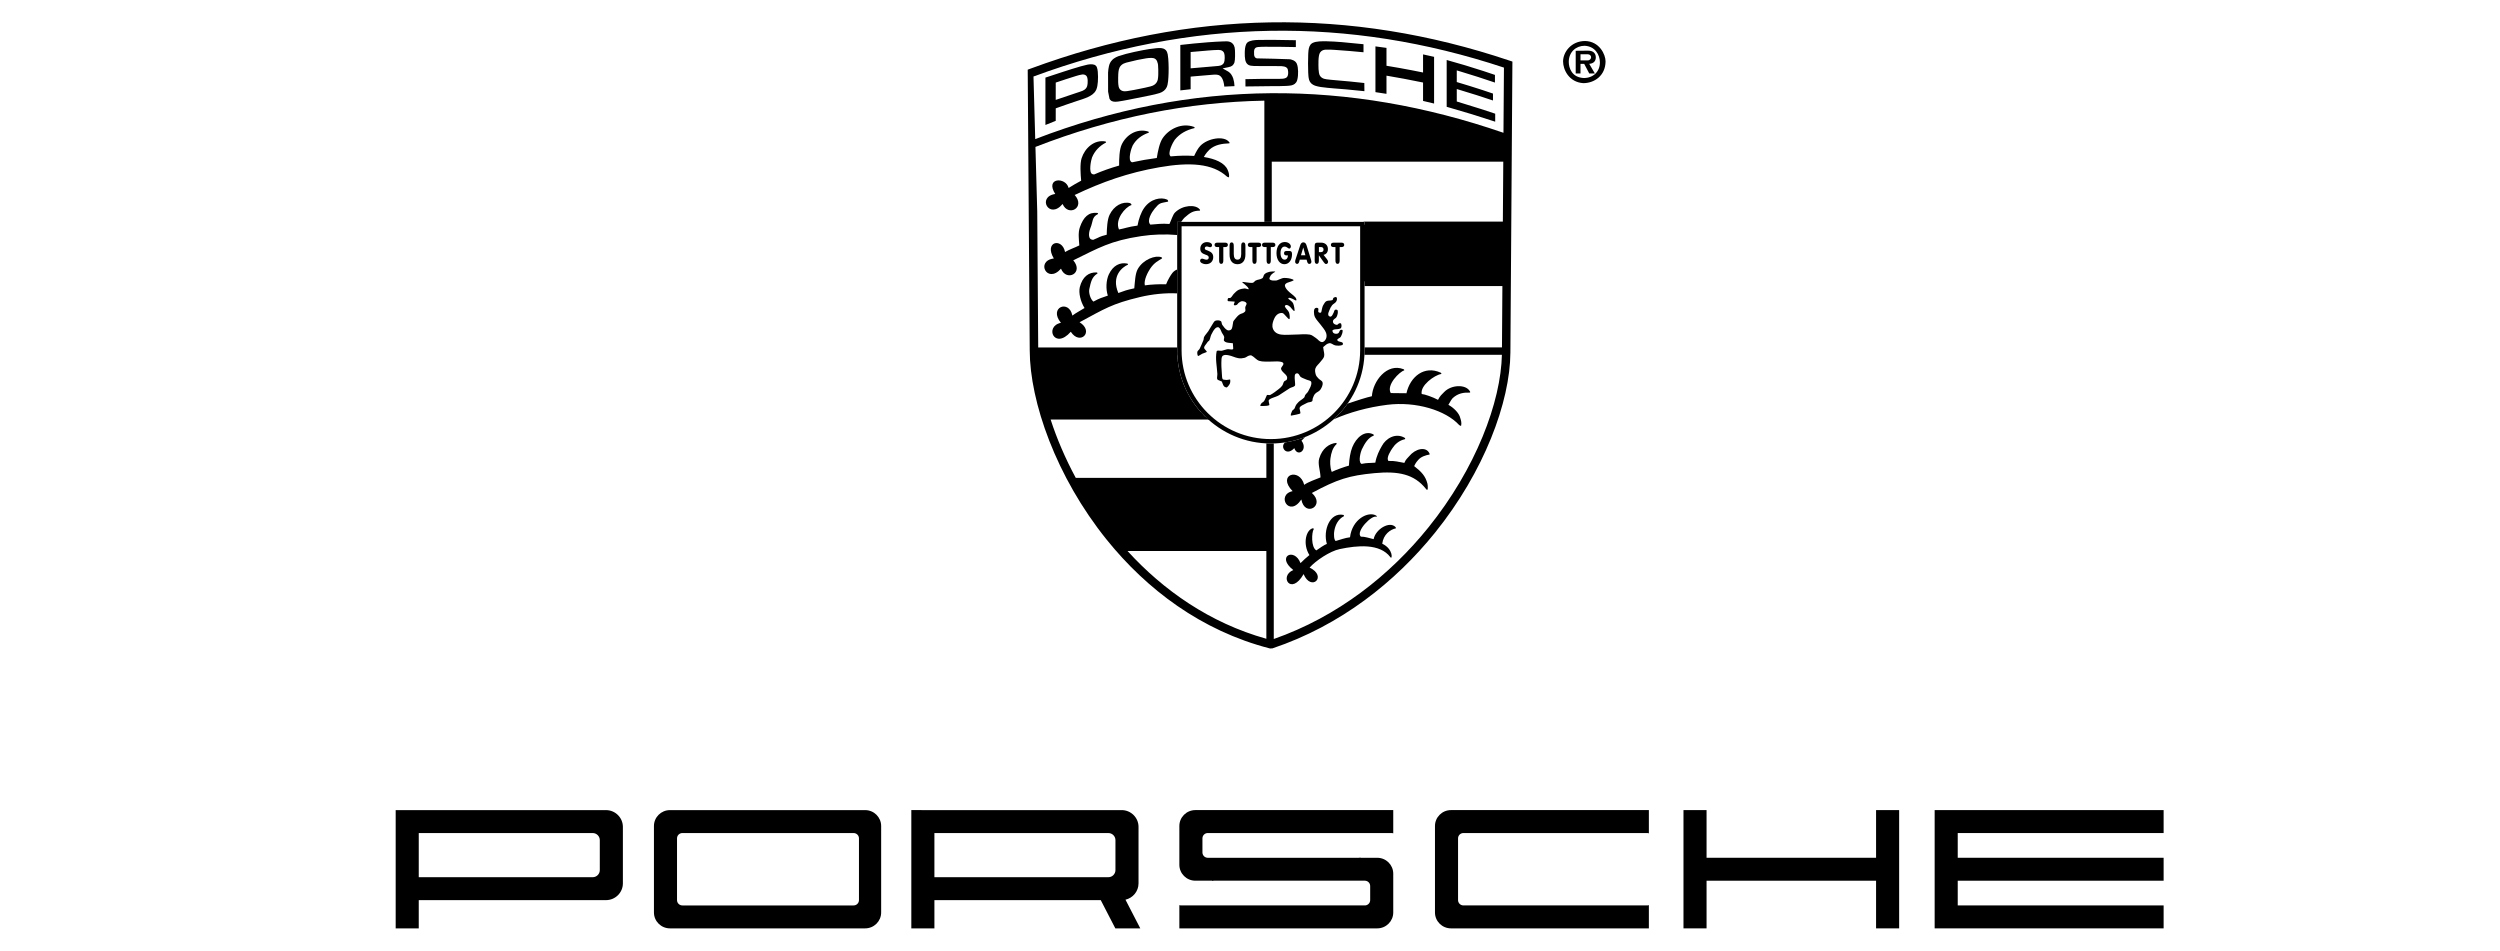 <?xml version="1.0" encoding="utf-8"?>
<!-- Generator: Adobe Illustrator 16.0.4, SVG Export Plug-In . SVG Version: 6.00 Build 0)  -->
<!DOCTYPE svg PUBLIC "-//W3C//DTD SVG 1.1//EN" "http://www.w3.org/Graphics/SVG/1.1/DTD/svg11.dtd">
<svg version="1.1" id="Ebene_1" xmlns="http://www.w3.org/2000/svg" xmlns:xlink="http://www.w3.org/1999/xlink" x="0px" y="0px"
	 width="1170px" height="445px" viewBox="0 0 1170 445" enable-background="new 0 0 1170 445" xml:space="preserve">
<g>
	<path d="M610.376,226.916c1.696-1.326,5.47-2.586,7.622-3.486c-0.06-3.214-1.38-6.222-0.603-8.867
		c1.439-4.807,4.681-6.922,7.902-7.288c0.204,0.073,0.382,0.461,0.187,0.582c-1.804,1.692-2.477,4.056-2.849,6.723
		c-0.146,1.036-0.285,4.09,0.635,6.276c1.893-0.953,6.468-2.55,8.024-2.944c0.161-3.192,0.663-6.324,1.583-8.621
		c1.813-4.51,5.797-8.056,9.819-6.02c0.218,0.112,0.378,0.534,0.162,0.608c-2.505,0.917-4.115,3.535-5.544,6.488
		c-0.421,0.87-1.834,5.686-0.206,6.678c0.028,0.021,0.056,0.04,0.085,0.058c2.88-0.582,3.361-0.326,6.463-0.582
		c0.537-3.143,1.867-5.755,3.08-7.843c1.841-3.502,6.451-6.289,10.665-3.778c0.229,0.139,0.362,0.583,0.107,0.639
		c-2.88,0.63-4.756,2.521-5.831,4.179c-0.54,0.798-3.171,4.548-1.844,6.02c0.146-0.004,0.31-0.01,0.454-0.017
		c2.48-0.072,4.262,0.419,6.949,0.91c0.772-1.855,1.463-2.125,2.262-3.125c2.854-3.507,7.821-4.748,9.455-1.395
		c0.161,0.187,0.205,0.646-0.017,0.631c-1.511,0.229-3.983,0.985-5.229,2.538c-0.322,0.331-1.123,1.204-1.874,2.856
		c3.362,2.597,5.322,4.661,6.216,8.237c0.159,0.647,0.525,4.183-0.743,2.376c-5.485-6.876-12.865-8.37-24.03-7.326
		c-11.9,1.127-17.365,2.85-29.322,9.281c6.595,5.9-3.317,11.668-4.926,3.039c-5.797,8.789-11.918-2.279-4.073-3.889
		C597.383,222.136,608.221,218.573,610.376,226.916L610.376,226.916z"/>
	<path d="M630.681,188.879c4.28-1.434,8.969-2.927,11.36-3.446c0.447-7.018,7.014-15.684,14.809-12.653
		c0.284,0.108,0.496,0.533,0.212,0.608c-1.996,0.558-8.371,6.704-6.191,10.571c1.599,0.084,5.972,0.006,7.347,0.079
		c1.729-7.739,8.357-13.134,16.029-9.629c0.294,0.137,0.474,0.583,0.154,0.638c-3.014,0.507-9.826,5.317-9.049,9.351
		c1.409,0.091,5.171,1.413,7.643,2.729c0.893-1.858,1.89-2.625,2.844-3.625c3.338-3.51,10.139-3.753,12.057-0.399
		c0.185,0.185,0.237,0.646-0.017,0.638c-2.941-0.105-5.519,0.314-7.955,2.525c-0.373,0.336-1.212,1.543-2.08,3.195
		c2.377,1.276,5.065,3.834,5.583,6.249c0.384,1.185,0.639,2.203,0.396,3.431c-0.072,0.323-0.719,0.008-0.937-0.226
		c-6.289-6.875-20.182-11.151-33.652-9.469c-9.002,1.128-17.761,3.551-25.106,6.811
		C626.573,194.054,628.781,191.578,630.681,188.879L630.681,188.879z M610.837,204.518c-0.616,0.561-1.205,1.135-1.744,1.718
		c3.243,4.354-1.853,7.941-3.356,3.492c-3.814,4.104-6.827-0.666-4.33-2.663C604.679,206.562,607.837,205.697,610.837,204.518
		L610.837,204.518z"/>
	<path d="M608.639,263.538c0.896-0.983,3.067-2.893,4.166-3.766c-3.353-5.348-1.478-12.095,1.759-12.572
		c0.166,0.073,0.35,0.441,0.215,0.565c-0.877,1.271-1.334,8.263,1.261,9.826c1.295-0.922,3.825-2.667,4.933-3.043
		c-1.895-6.383,1.443-14.951,7.778-13.563c0.168,0.094,0.346,0.51,0.201,0.592c-5.244,2.655-5.257,10.657-3.865,11.61
		c2.08-0.565,4.439-1.494,6.719-1.743c1.005-8.499,8.532-12.341,12.273-10.149c0.188,0.121,0.342,0.557,0.16,0.603
		c-2.1-1.24-9.951,6.869-7.374,9.253c1.841-0.074,3.927,0.703,5.996,1.179c0.888-4.69,7.504-8.641,10.253-5.648
		c0.152,0.179,0.241,0.614,0.08,0.605c-2.514,0.502-5.794,2.844-6.303,7.178c5.3,2.483,4.729,7.67,3.838,6.333
		c-4.961-6.639-15.623-5.534-23.698-3.838c-4.705,0.985-11.336,5.498-14.141,8.678c8.516,4.045,0.761,11.485-2.81,3.039
		c-5.896,10.369-11.652,0.938-4.811-1.903C597.05,260.393,605.784,256.056,608.639,263.538L608.639,263.538z"/>
	<path d="M523.083,255.668c-8.395-9.74-15.46-20.217-21.182-30.768h92.015v30.769L523.083,255.668L523.083,255.668z"/>
	<polygon points="638.175,105.162 705.743,105.162 705.743,131.672 638.175,131.672 	"/>
	<polygon points="705.743,64.939 685.762,57.837 662.435,53.104 636.264,47.424 611.999,45.533 593.439,45.533 593.439,73.454 
		705.662,73.454 	"/>
	<path d="M497.579,33.587c2.713-0.875,5.431-1.747,8.179-2.529c1.012-0.285,2.036-0.557,3.069-0.777
		c1.088-0.215,2.25-0.328,3.321,0.025l0.367,0.175c0.369,0.244,0.589,0.491,0.778,0.888c0.278,0.691,0.387,1.414,0.467,2.154
		c0.15,1.597,0.153,3.21,0.033,4.812c-0.11,1.264-0.26,2.555-0.777,3.727c-0.241,0.48-0.517,0.883-0.864,1.293
		c-0.277,0.299-0.563,0.562-0.88,0.821c-0.656,0.495-1.347,0.877-2.092,1.224c-1.77,0.811-3.627,1.37-5.472,1.964
		c-3.229,1.056-6.426,2.203-9.624,3.335l-0.008,5.858c-1.604,0.638-3.208,1.287-4.819,1.934V36.319
		C492.03,35.398,494.802,34.484,497.579,33.587L497.579,33.587z M494.079,46.755c3.217-1.1,6.433-2.209,9.668-3.261
		c0.986-0.322,1.985-0.624,2.944-1.021l0.746-0.418l0.331-0.248l0.298-0.278l0.26-0.311l0.221-0.339l0.261-0.608
		c0.094-0.384,0.158-0.748,0.193-1.141c0.067-0.963,0.084-1.94-0.177-2.875l-0.221-0.504l-0.241-0.311l-0.318-0.26l-0.364-0.178
		l-0.376-0.107l-0.381-0.043l-0.383,0.003c-0.975,0.116-1.934,0.41-2.869,0.683c-3.214,0.975-6.394,2.06-9.584,3.111L494.079,46.755
		L494.079,46.755z M534.733,23.508c2.155-0.404,4.318-0.765,6.501-0.956c0.711-0.063,1.409-0.094,2.133-0.051
		c0.347,0.048,0.662,0.104,1.001,0.2c0.275,0.104,0.51,0.212,0.765,0.365c0.221,0.159,0.399,0.313,0.586,0.517
		c0.169,0.233,0.306,0.454,0.432,0.715c0.153,0.378,0.254,0.742,0.339,1.134c0.246,1.349,0.312,2.718,0.375,4.083
		c0.073,1.551,0.08,3.094,0.032,4.647c-0.018,0.649-0.049,1.293-0.085,1.948c-0.078,1.192-0.146,2.396-0.416,3.561
		c-0.068,0.286-0.162,0.564-0.259,0.84c-0.189,0.439-0.404,0.807-0.679,1.196l-0.715,0.735l-0.917,0.618
		c-0.371,0.189-0.742,0.348-1.131,0.495c-1.563,0.502-3.189,0.832-4.786,1.168c-3.281,0.687-6.575,1.328-9.864,1.971
		c-1.592,0.304-3.183,0.619-4.781,0.837c-0.442,0.055-0.884,0.092-1.326,0.101l-0.996-0.109c-0.268-0.073-0.494-0.152-0.745-0.273
		l-0.541-0.426l-0.418-0.624l-0.646-3.306l-0.019-8.902c0.067-1.048,0.187-2.081,0.424-3.107l0.263-0.881
		c0.201-0.472,0.41-0.868,0.693-1.293l0.735-0.829l0.6-0.492c0.648-0.445,1.312-0.79,2.062-1.073l3.595-1.086
		C529.517,24.568,532.117,24.01,534.733,23.508L534.733,23.508z M532.231,28.076l-5.168,1.239c-0.418,0.133-0.816,0.269-1.208,0.447
		l-0.389,0.213l-0.36,0.253l-0.333,0.28l-0.298,0.315l-0.269,0.347l-0.223,0.373c-0.159,0.347-0.283,0.667-0.372,1.034
		c-0.271,1.263-0.297,2.579-0.316,3.869c-0.017,1.361-0.036,2.755,0.237,4.095l0.169,0.521l0.26,0.492l0.364,0.426l0.447,0.335
		l0.509,0.231l0.544,0.135l0.572,0.047c0.351-0.018,0.69-0.042,1.042-0.083c1.997-0.272,3.992-0.689,5.969-1.092
		c1.639-0.332,3.285-0.658,4.912-1.085c0.349-0.096,0.681-0.21,1.029-0.333l0.535-0.26l0.483-0.315l0.43-0.376l0.369-0.431
		l0.298-0.48l0.23-0.522l0.154-0.536c0.267-1.46,0.243-2.946,0.226-4.418c-0.015-0.78-0.031-1.552-0.105-2.328l-0.09-0.62
		c-0.095-0.43-0.209-0.806-0.378-1.215l-0.194-0.352l-0.234-0.319l-0.287-0.281l-0.332-0.229l-0.357-0.163l-0.378-0.097
		l-0.827-0.093c-0.856-0.004-1.693,0.069-2.54,0.205C534.974,27.524,533.604,27.803,532.231,28.076L532.231,28.076z M565.228,19.795
		c2.492-0.191,4.994-0.359,7.503-0.431c0.533-0.012,1.074-0.028,1.615-0.012c0.599,0.02,1.104,0.148,1.641,0.404
		c0.193,0.104,0.371,0.218,0.548,0.345c0.405,0.323,0.655,0.647,0.905,1.092c0.162,0.347,0.284,0.679,0.379,1.05
		c0.154,0.832,0.164,1.705,0.182,2.543c0.016,1.06,0.013,2.115-0.077,3.166c-0.04,0.418-0.085,0.825-0.193,1.226l-0.161,0.424
		c-0.155,0.296-0.298,0.527-0.502,0.785l-0.451,0.4c-0.218,0.141-0.429,0.26-0.659,0.359c-0.345,0.128-0.691,0.216-1.046,0.295
		l-2.729,0.565l2.695,1.528c0.364,0.256,0.67,0.517,0.97,0.844l0.323,0.396c0.428,0.6,0.72,1.203,0.96,1.899
		c0.376,1.18,0.57,2.404,0.614,3.639c-1.592,0.071-3.184,0.138-4.763,0.221c-0.078-0.872-0.248-1.712-0.48-2.552l-0.363-0.951
		l-0.243-0.453l-0.278-0.43l-0.336-0.375l-0.411-0.344l-0.48-0.266c-0.299-0.085-0.577-0.16-0.884-0.211
		c-0.634-0.077-1.278-0.021-1.916,0.021c-3.079,0.227-6.149,0.48-9.22,0.778l-1.156,0.112v5.904
		c-1.615,0.174-3.224,0.352-4.823,0.541V21.042C556.658,20.55,560.939,20.12,565.228,19.795L565.228,19.795z M557.216,31.981
		c3.196-0.304,6.409-0.578,9.607-0.826c1.106-0.084,2.206-0.169,3.304-0.285c0.319-0.036,0.624-0.099,0.939-0.173l0.371-0.124
		l0.353-0.17l0.317-0.212l0.291-0.26l0.247-0.305l0.181-0.332c0.098-0.26,0.17-0.504,0.226-0.777
		c0.138-0.903,0.146-1.816,0.057-2.723c-0.049-0.347-0.109-0.648-0.23-0.984l-0.174-0.327l-0.232-0.309l-0.288-0.263l-0.318-0.201
		l-0.347-0.155l-0.367-0.098c-0.312-0.055-0.61-0.087-0.93-0.087c-1.579,0.013-3.164,0.153-4.731,0.269
		c-2.764,0.208-5.518,0.465-8.273,0.714L557.216,31.981L557.216,31.981z M591.168,36.903c1.812,0.012,3.636,0.012,5.455,0.012
		c1.246,0,2.513,0.045,3.757-0.083c0.267-0.037,0.533-0.083,0.8-0.14c0.256-0.075,0.469-0.158,0.701-0.278l0.281-0.216l0.238-0.272
		l0.176-0.299l0.119-0.314l0.145-0.65l0.027-0.967l-0.151-1.084l-0.086-0.269l-0.146-0.285l-0.216-0.273l-0.29-0.243l-0.315-0.178
		l-0.681-0.237l-1.23-0.165l-1.475-0.024l-10.064-0.037c-0.98-0.002-1.976-0.013-2.948-0.172c-0.265-0.06-0.506-0.119-0.748-0.229
		l-0.312-0.177l-0.271-0.2l-0.25-0.226l-0.226-0.262l-0.194-0.294c-0.213-0.405-0.371-0.79-0.477-1.239
		c-0.225-1.109-0.25-2.275-0.232-3.409c0.031-1.377,0.104-2.834,0.693-4.1c0.13-0.227,0.258-0.42,0.432-0.615
		c0.675-0.625,1.629-0.86,2.509-1.053c0.933-0.187,1.892-0.207,2.845-0.233c2.181-0.05,4.367-0.038,6.553-0.047
		c3.624,0.042,7.251,0.093,10.875,0.175v3.215c-4.796-0.094-9.6-0.188-14.398-0.154c-1.092,0.012-2.182,0.021-3.263,0.127
		c-0.248,0.029-0.466,0.074-0.695,0.133l-0.4,0.187l-0.347,0.307L587.122,23l-0.134,0.369l-0.09,0.674
		c-0.017,0.554-0.017,1.105,0.025,1.654l0.073,0.371l0.137,0.406l0.276,0.418l0.469,0.335l0.492,0.094
		c5.042,0.087,10.077,0.222,15.111,0.406l0.621,0.074c0.776,0.194,1.567,0.549,2.156,1.091c0.269,0.287,0.479,0.575,0.647,0.931
		c0.462,1.122,0.558,2.396,0.597,3.596c0.016,1.387-0.049,2.792-0.435,4.134c-0.074,0.193-0.136,0.384-0.222,0.572l-0.256,0.44
		c-0.21,0.275-0.404,0.48-0.669,0.704c-0.47,0.324-0.953,0.552-1.515,0.683c-0.812,0.165-1.668,0.213-2.5,0.262
		c-2.465,0.127-4.935,0.124-7.402,0.11c-3.883,0.021-7.756,0.074-11.633,0.144c-0.012-1.137-0.012-2.278-0.012-3.416
		c2.618-0.067,5.229-0.12,7.837-0.145h0.466v-0.004H591.168z M624.306,41.372c-2.029-0.174-4.07-0.344-6.082-0.639
		c-0.89-0.143-1.772-0.304-2.618-0.581c-0.441-0.153-0.848-0.343-1.24-0.58c-0.281-0.179-0.509-0.364-0.753-0.583
		c-0.217-0.234-0.399-0.455-0.564-0.724c-0.161-0.292-0.283-0.571-0.388-0.881c-0.309-1.122-0.37-2.302-0.421-3.45
		c-0.092-2.851-0.111-5.712,0.01-8.566l0.041-0.71c0.089-1.312,0.204-2.614,0.992-3.723c0.258-0.323,0.535-0.569,0.901-0.782
		c0.99-0.522,2.18-0.687,3.286-0.775c1.169-0.078,2.341-0.07,3.521-0.05c2.347,0.06,4.695,0.182,7.033,0.391
		c3.367,0.3,6.735,0.619,10.097,0.978v3.765c-4.452-0.435-8.921-0.819-13.379-1.109c-1.447-0.091-2.91-0.194-4.357-0.11
		l-0.709,0.093l-0.482,0.146l-0.447,0.219l-0.411,0.287l-0.353,0.363l-0.277,0.416l-0.211,0.461c-0.089,0.3-0.17,0.584-0.234,0.893
		c-0.233,1.444-0.251,2.921-0.233,4.373c0.01,1.204,0.031,2.425,0.243,3.613c0.055,0.297,0.136,0.569,0.231,0.86l0.227,0.45
		l0.298,0.41l0.354,0.351l0.413,0.293l0.443,0.236l0.476,0.177c0.392,0.097,0.777,0.175,1.171,0.232
		c1.325,0.187,2.672,0.297,4.012,0.412c4.537,0.362,9.069,0.825,13.609,1.327c0.005,1.154,0.021,2.309,0.036,3.458v0.364
		c-2.84-0.296-5.68-0.596-8.529-0.843C628.119,41.667,626.204,41.532,624.306,41.372L624.306,41.372z M654.879,31.799
		c3.71,0.658,7.41,1.386,11.111,2.13v-8.474c1.722,0.363,3.44,0.754,5.163,1.147v21.858c-1.723-0.415-3.441-0.822-5.163-1.225
		v-8.612c-2.954-0.608-5.91-1.203-8.87-1.754c-2.748-0.513-5.501-0.994-8.247-1.46v8.504c-1.725-0.273-3.442-0.537-5.167-0.787
		v-21.42c1.725,0.224,3.45,0.449,5.167,0.703v8.365C650.873,31.111,652.875,31.448,654.879,31.799L654.879,31.799z M694.165,33.221
		c1.817,0.6,3.647,1.207,5.47,1.833v3.59c-5.326-1.828-10.69-3.545-16.082-5.161l-1.785-0.536v5.448
		c3.93,1.171,7.856,2.379,11.775,3.658c1.727,0.563,3.455,1.145,5.173,1.737v3.239c-5.037-1.706-10.094-3.311-15.19-4.828
		l-1.757-0.527v5.822c3.788,1.134,7.566,2.302,11.324,3.512c2.222,0.719,4.445,1.452,6.659,2.201v3.737
		c-7.241-2.399-14.528-4.639-21.858-6.719l-0.849-0.237V28.074C682.801,29.657,688.499,31.381,694.165,33.221L694.165,33.221z"/>
	<path d="M488.949,194.139c-3.231-10.688-4.92-20.732-5.043-29.348h67.021c0.222,11.333,4.86,21.67,12.273,29.348H488.949
		L488.949,194.139z"/>
	<path d="M480.968,32.605l1.303-0.483c37.372-13.806,74.73-21.024,112.088-21.651c37.354-0.628,74.725,5.333,112.082,17.887
		l1.369,0.454l-0.017,1.416c-0.307,44.909-0.614,89.827-0.929,134.743c-0.138,23.239-12.326,55.816-35.269,84.306
		c-18.545,23.017-44.133,43.433-76.114,54.166l-1.115,0.046c-32.32-8.296-57.842-27.871-76.353-50.81
		c-23.831-29.537-36.033-64.733-36.104-88.647v-0.004v0.004v-0.004c-0.158-21.674-0.315-43.353-0.469-65.023L480.968,32.605
		L480.968,32.605z M524.605,254.416h68.05v-27.312h-87.284c-0.276-0.483-0.552-0.969-0.818-1.453
		c4.655,8.358,10.173,16.661,16.543,24.563C522.239,251.63,523.41,253.034,524.605,254.416L524.605,254.416z M592.656,257.865
		h-64.988c16.758,18.362,38.474,33.655,64.988,41.086V257.865L592.656,257.865z M527.423,257.6
		c-0.177-0.198-0.355-0.395-0.533-0.589C527.068,257.205,527.245,257.401,527.423,257.6L527.423,257.6z M526.314,256.364
		c-0.054-0.056-0.094-0.105-0.145-0.158C526.219,256.258,526.26,256.314,526.314,256.364L526.314,256.364z M503.461,223.651h89.198
		v-16.138c0.697,0.031,1.401,0.048,2.109,0.048c0.455,0,0.909-0.01,1.359-0.026v91.522c-0.089,0.025-0.163,0.062-0.25,0.091
		c30.412-10.607,54.838-30.23,72.636-52.327c22.083-27.416,33.94-58.572,34.385-80.978c-0.011,0.068-0.011,0.136-0.011,0.205
		h-64.321c0.03-0.693,0.055-1.392,0.055-2.095v-1.355h64.3c0.077-9.578,0.138-19.152,0.198-28.732h-64.498v-3.445h64.532
		c0.062-7.752,0.1-15.498,0.157-23.243h-64.687v-3.354h-0.46v-0.1h65.172c0.072-9.355,0.134-18.713,0.197-28.069H595.186v28.171
		h-3.467V47.109c-35.638,0.645-71.349,7.723-107.133,21.649l-0.099-3.662c36.827-14.177,73.586-21.19,110.271-21.474
		c36.362-0.285,72.654,6.035,108.869,18.525c-0.008,1.207-0.016,2.42-0.03,3.63c0.088-11.38,0.159-22.758,0.25-34.138
		c-36.46-12.088-72.939-17.832-109.404-17.219c-36.934,0.622-73.863,7.753-110.771,21.388l1.759,63.182
		c0.153,21.226,0.309,42.448,0.455,63.679c0-0.021,0.005-0.041,0-0.063h65.056v1.357c0,0.699,0.015,1.402,0.053,2.092h-65.076
		c0-0.007,0-0.016-0.004-0.03c0.248,8.047,1.855,17.307,4.796,27.143c-0.029-0.092-0.055-0.179-0.082-0.269h71.416
		c0.608,0.688,1.243,1.35,1.898,1.995l2.178,1.455h-74.423C494.567,205.193,498.492,214.443,503.461,223.651L503.461,223.651z
		 M504.495,225.542c-0.019-0.03-0.037-0.069-0.059-0.1C504.457,225.473,504.477,225.51,504.495,225.542L504.495,225.542z
		 M504.373,225.328c-0.059-0.105-0.113-0.21-0.169-0.308C504.26,225.125,504.319,225.223,504.373,225.328L504.373,225.328z
		 M503.814,224.303c-0.017-0.033-0.036-0.066-0.053-0.096C503.776,224.237,503.798,224.271,503.814,224.303L503.814,224.303z
		 M491.506,195.738c-0.058-0.178-0.116-0.358-0.174-0.536C491.39,195.378,491.449,195.561,491.506,195.738L491.506,195.738z
		 M491.095,194.447c-0.067-0.222-0.131-0.433-0.198-0.643C490.964,194.014,491.03,194.228,491.095,194.447L491.095,194.447z
		 M485.887,165.176c0-0.028,0-0.053-0.004-0.089C485.887,165.123,485.887,165.148,485.887,165.176L485.887,165.176z
		 M485.873,162.974c0-0.007,0-0.019,0-0.031C485.873,162.954,485.873,162.966,485.873,162.974L485.873,162.974z M702.915,163.334
		c0,0.037,0,0.076,0,0.109C702.915,163.41,702.915,163.371,702.915,163.334L702.915,163.334z M702.908,163.858
		c0,0.061,0,0.117,0,0.175C702.908,163.975,702.908,163.919,702.908,163.858L702.908,163.858z M702.908,164.074
		c0,0.039,0,0.077,0,0.109C702.908,164.146,702.908,164.105,702.908,164.074L702.908,164.074z M702.908,164.667
		c0,0.032-0.01,0.068-0.01,0.101C702.908,164.735,702.908,164.704,702.908,164.667L702.908,164.667z M702.908,164.808
		c0,0.049,0,0.097,0,0.146C702.908,164.905,702.908,164.857,702.908,164.808L702.908,164.808z M702.908,164.954
		c0,0.015,0,0.031,0,0.053C702.908,164.985,702.908,164.969,702.908,164.954L702.908,164.954z M702.908,164.667
		c0-0.003,0-0.003,0-0.007c0-0.012,0-0.028,0-0.036c0-0.009,0-0.025,0-0.042c0-0.019,0-0.041,0-0.061c0-0.003,0-0.007,0-0.012
		c0-0.008,0-0.026,0-0.033c0-0.007,0-0.007,0-0.007c0-0.007,0-0.024,0-0.031c0-0.01,0-0.026,0-0.038c0-0.004,0-0.007,0-0.007
		V164.667L702.908,164.667z M702.908,164.328c0-0.012,0-0.03,0-0.038c0-0.023,0-0.038,0-0.063c0-0.004,0-0.008,0-0.012
		c0-0.013,0-0.024,0-0.035V164.328L702.908,164.328z M702.915,162.853c0-0.007,0-0.02,0-0.035c0-0.02,0-0.041,0-0.061
		c0-0.008,0-0.008,0-0.015s0-0.018,0-0.032c0,0,0,0,0-0.007V162.853L702.915,162.853z M703.324,104.199c0,0.008,0,0.013,0,0.021
		C703.324,104.208,703.324,104.204,703.324,104.199L703.324,104.199z M595.168,72.206h108.375c0,0.572-0.008,1.146-0.008,1.718
		c0.02-2.713,0.034-5.429,0.05-8.145c-36.061-12.566-72.2-18.948-108.408-18.712L595.168,72.206L595.168,72.206z M703.532,73.933
		c-0.005,0.271-0.005,0.534-0.005,0.803C703.529,74.466,703.529,74.204,703.532,73.933L703.532,73.933z M703.521,74.918
		c0,0.023,0,0.057,0,0.08C703.521,74.975,703.521,74.941,703.521,74.918L703.521,74.918z M703.521,75.014c0,0.195,0,0.384,0,0.578
		C703.521,75.399,703.521,75.209,703.521,75.014L703.521,75.014z M595.733,299.193c-0.007,0.003-0.007,0.003-0.017,0.007
		C595.727,299.196,595.727,299.196,595.733,299.193L595.733,299.193z M594.991,299.456c-0.009,0-0.017,0.005-0.026,0.007
		C594.975,299.461,594.982,299.456,594.991,299.456L594.991,299.456z M594.949,299.468c-0.052,0.021-0.104,0.036-0.161,0.057
		C594.836,299.504,594.897,299.488,594.949,299.468L594.949,299.468z M593.593,299.196c-0.264-0.063-0.517-0.138-0.771-0.211
		C593.076,299.059,593.329,299.133,593.593,299.196L593.593,299.196z M595.812,299.168c0.011-0.004,0.011-0.004,0.029-0.007
		c0.007,0,0.026-0.01,0.032-0.013L595.812,299.168L595.812,299.168z"/>
	<path d="M500.119,87.971c1.933-1.224,3.883-2.359,5.866-3.409c-0.285-3.094-0.628-7.916,0.212-10.524
		c1.53-4.774,5.92-8.733,11.062-7.848c0.277,0.05,0.54,0.41,0.289,0.541c-2.899,1.532-5.19,3.79-6.482,6.98
		c-0.384,0.941-1.811,7.299,0.303,7.826c0.22,0.053,0.442,0.09,0.672,0.109c3.773-1.637,7.666-3.019,11.708-4.161
		c-0.016-3.091,0.114-7.418,1.156-9.718c2.039-4.513,7.024-7.824,12.39-6.229c0.284,0.085,0.532,0.479,0.259,0.579
		c-3.203,1.107-5.824,3.025-7.474,6.01c-0.489,0.879-2.558,6.972-0.375,7.788c0.043,0.013,0.083,0.029,0.121,0.041
		c3.702-0.825,7.542-1.486,11.554-2.02c0.479-3.081,1.295-7.11,2.723-9.231c2.965-4.408,8.978-7.375,14.641-5.337
		c0.307,0.107,0.514,0.529,0.202,0.602c-3.708,0.873-6.9,2.607-9.191,5.497c-0.649,0.821-3.688,6.43-1.858,7.729
		c0.199-0.022,0.393-0.041,0.586-0.058c3.225-0.298,6.86-0.399,10.384-0.169c0.866-1.863,1.85-3.639,2.845-4.676
		c3.457-3.641,11.171-4.907,13.53-1.821c0.225,0.163,0.303,0.605,0.024,0.613c-3.281,0.128-6.679,0.616-9.231,2.943
		c-0.392,0.352-1.785,1.782-2.639,3.44c5.32,0.862,9.76,2.705,11.162,6.073c0.46,1.115,0.79,2.081,0.623,3.276
		c-0.042,0.315-0.704,0.058-0.938-0.157c-6.747-6.187-17.356-6.876-31.723-4.372c-14.455,2.518-26.639,6.816-39.569,12.961
		c5.229,5.878-2.987,10.415-5.656,4.218c-6.261,7.523-12.132-3.385-3.454-4.687C488.905,82.998,498.807,82.731,500.119,87.971
		L500.119,87.971z"/>
	<path d="M501.863,147.694c1.725-1.308,3.927-2.408,5.703-3.542c-1.846-2.905-2.878-7.139-2.209-9.792
		c1.219-4.842,4.204-7.053,7.915-6.854c0.255,0.041,0.504,0.388,0.28,0.529c-2.597,1.657-3.015,3.886-3.753,7.244
		c-0.391,1.813,0.585,4.848,1.922,5.874c3.34-1.791,3.234-1.543,6.744-2.809c-1.04-3.146-0.763-7.277,0.465-9.918
		c1.975-4.237,5.263-5.756,8.649-5.072c0.259,0.072,0.483,0.437,0.249,0.54c-2.582,1.116-7.871,5.29-4.44,13.24
		c3.214-1.136,3.391-1.313,7.459-2.199c0.316-3.103,0.4-6.823,1.626-9.012c2.54-4.542,8.355-6.602,11.058-5.527
		c0.283,0.098,0.484,0.51,0.201,0.6c-1.534,1.034-3.494,1.789-5.477,4.779c-1.068,1.613-3.039,5.304-2.474,7.777
		c2.936-0.437,6.725-0.594,9.961-0.514c0.72-1.899,2.093-4.246,2.958-5.32c0.59-0.743,1.358-1.26,2.226-1.603v11.19
		c-5.539-0.271-11.628,0.343-17.443,1.725c-13.139,3.132-16.548,5.502-28.242,11.774c7.024,4.397,0.218,11.106-4.108,4.458
		c-7.637,8.702-12.519-2.522-4.622-4.185C490.584,143.844,500.375,139.962,501.863,147.694L501.863,147.694z"/>
	<path d="M498.448,117.943c1.965-1.177,4.67-2.083,6.675-3.094c-0.219-3.1-0.632-5.924,0.269-8.525
		c1.642-4.735,4.106-7.142,8.139-6.682c0.272,0.059,0.529,0.424,0.277,0.55c-2.937,1.462-2.176,3.482-3.541,6.649
		c-0.406,0.93-1.432,4.71,0.667,5.28c0.221,0.061,0.445,0.103,0.673,0.126c3.753-1.542,2.438-1.382,6.333-2.391
		c0.055-2.958,0.269-7.103,1.319-9.28c2.052-4.279,5.988-6.428,9.627-5.514c0.272,0.088,0.865,0.836,0.6,0.921
		c-2.883,0.929-7.853,6.771-5.8,11.4c2.543-0.425,4.191-1.221,8.67-1.81c0.556-3.071,1.637-6.174,3.116-8.262
		c3.065-4.339,7.873-5.167,10.745-3.907c0.308,0.114,0.688,0.898,0.364,0.965c-3.722,0.788-3.846,0.449-6.204,3.289
		c-1.268,1.531-3.888,5.588-1.992,7.461c3.223-0.23,5.4-0.606,8.916-0.299c0.909-1.838,1.576-4.323,2.585-5.34
		c3.539-3.56,9.641-3.918,11.559-1.509c0.227,0.169,0.296,0.611,0.013,0.611c-3.285,0.056-4.501,1.019-7.11,3.281
		c-0.264,0.226-0.888,0.991-1.552,1.952h-1.875v6.162c-5.437-0.476-11.252-0.315-16.8,0.516c-14.51,2.19-19.85,5.487-31.827,11.333
		c5.092,5.996-3.218,10.161-5.749,3.907c-6.439,7.377-12.052-3.668-3.346-4.768C488.445,113.079,497.079,111.036,498.448,117.943
		L498.448,117.943z"/>
	<g>
		<path d="M636.547,105.894v58.058c0,22.907-18.742,41.54-41.787,41.54c-23.04,0-41.777-18.633-41.777-41.54v-58.058H636.547
			 M638.613,103.823h-87.694v60.129c0,23.899,19.662,43.608,43.848,43.608c24.191,0,43.849-19.709,43.849-43.608v-60.129H638.613z"
			/>
	</g>
	<path d="M592.849,146.39c0.42,0.369,1.293-0.053,1.589-0.529c0.69-1.14,0.621-2.529,0.707-3.863
		c0.093-1.462,0.125-2.82-0.355-4.214c-0.815-2.388-1.882-4.314-4.589-4.738c-0.319-0.052-0.934,0.462-0.703,0.705
		c1.79,1.865,2.489,1.812,3.004,4.739C592.999,141.307,592.712,146.27,592.849,146.39L592.849,146.39z M573.958,181.333
		c0.396,0.077,1.285-1.11,1.591-1.757c0.307-0.642,0.25-1.77,0.178-1.927c-0.073-0.164-1.059,0.175-1.592,0.175
		c-0.532,0-0.872-0.095-1.59-0.175c-0.72-0.08-0.623-1.729-0.707-2.632c-0.211-2.28-0.312-4.574-0.178-6.852
		c0.043-0.63,0.169-1.424,0.707-1.754c0.712-0.429,1.661-0.315,2.473-0.174c1.641,0.278,3.135,1.137,4.767,1.401
		c0.93,0.156,1.915,0.058,2.829-0.173c0.771-0.187,1.364-0.817,2.123-1.05c0.394-0.126,0.869-0.19,1.236,0
		c1.276,0.659,2.157,2.022,3.531,2.456c1.688,0.534,3.535,0.286,5.299,0.351c1.407,0.047,2.845-0.203,4.234,0
		c0.646,0.096,1.641,0.234,1.764,0.881c0.188,0.92-1.303,1.716-1.061,2.634c0.369,1.366,1.972,2.083,2.65,3.333
		c0.255,0.465,0.234,1.11,0,1.579c-0.23,0.446-0.937,0.477-1.24,0.877c-0.424,0.569-0.473,1.349-0.877,1.933
		c-0.429,0.606-1,1.12-1.592,1.575c-1.293,1.011-2.609,2.046-4.056,2.812c-0.477,0.251-1.366-0.307-1.594,0.174
		c-0.419,0.875-0.813,2.007-1.234,2.633c-0.427,0.625-0.946,0.662-1.243,1.049c-0.295,0.392-0.743,1.104-0.526,1.231
		c0.22,0.125,2.141,0.085,2.827,0c0.691-0.089,1.123-0.161,1.327-0.332c0.224-0.177-0.147-0.763-0.267-1.955
		c-0.113-1.191,3.216-1.697,4.767-2.634c1.745-1.05,3.362-2.295,5.114-3.335c0.725-0.428,1.671-0.485,2.302-1.051
		c0.299-0.284,0.178-0.815,0.178-1.23c0-0.998-0.225-1.98-0.178-2.981c0.022-0.484,0.011-1.063,0.355-1.402
		c0.284-0.296,0.869-0.38,1.232-0.18c0.595,0.332,0.691,1.188,1.233,1.581c0.787,0.565,1.784,0.796,2.657,1.229
		c0.775,0.384,2.152,0.373,2.298,1.229c0.238,1.466-0.78,2.874-1.42,4.213c-0.315,0.68-0.996,1.128-1.404,1.759
		c-0.25,0.371-0.231,0.903-0.533,1.229c-0.782,0.811-1.853,1.312-2.654,2.106c-0.573,0.565-1.104,1.2-1.412,1.93
		c-0.178,0.409-0.258,0.839-0.532,1.228c-0.273,0.388-0.812,0.499-1.059,1.051c-0.255,0.553-1.002,2.22-0.354,2.109
		c0.645-0.109,4.086-0.728,4.232-1.051c0.142-0.331-0.187-1.183-0.355-2.286c-0.169-1.101,2.259-1.899,3.531-2.632
		c0.695-0.398,1.664-0.205,2.303-0.702c0.375-0.302,0.17-0.957,0.346-1.401c0.284-0.727,0.542-1.515,1.063-2.106
		c0.683-0.789,1.889-1.061,2.477-1.934c0.647-0.964,1.26-2.181,1.061-3.337c-0.156-0.897-1.347-1.24-1.939-1.931
		c-0.471-0.541-1.035-1.07-1.24-1.753c-0.286-0.959-0.514-2.046-0.179-2.99c0.415-1.178,1.56-1.964,2.301-2.983
		c0.613-0.854,1.534-1.603,1.768-2.634c0.269-1.208-0.258-2.457-0.354-3.685c-0.022-0.238-0.177-0.548,0-0.703
		c0.833-0.728,1.722-1.62,2.824-1.758c0.998-0.126,1.831,0.908,2.831,1.055c1.043,0.15,2.18,0.187,3.187-0.178
		c0.336-0.122,0.428-0.8,0.177-1.055c-0.656-0.65-2.201-0.352-2.481-1.229c-0.226-0.705,1.241-0.925,1.598-1.579
		c0.486-0.915,0.947-1.947,0.885-2.991c-0.022-0.355-0.768-0.362-1.062-0.168c-0.47,0.299-0.458,1.049-0.894,1.406
		c-0.318,0.274-0.804,0.378-1.229,0.353c-0.444-0.038-0.957-0.179-1.243-0.527c-0.254-0.323-0.519-1.002-0.179-1.231
		c0.799-0.525,1.907-0.274,2.828-0.525c0.388-0.101,0.914-0.168,1.062-0.525c0.255-0.589,0.255-1.334,0-1.93
		c-0.111-0.275-0.594-0.251-0.879-0.178c-0.416,0.114-0.633,0.704-1.063,0.704c-0.577,0-1.219-0.259-1.592-0.704
		c-0.307-0.36-0.375-0.979-0.177-1.402c0.322-0.674,1.28-0.906,1.592-1.579c0.432-0.922,0.747-1.996,0.525-2.991
		c-0.085-0.414-0.856-0.55-1.229-0.346c-0.467,0.251-0.433,0.958-0.712,1.405c-0.375,0.606-0.578,1.471-1.238,1.754
		c-0.436,0.187-1.121-0.242-1.233-0.702c-0.178-0.76,0.251-1.556,0.53-2.288c0.312-0.804,0.703-1.6,1.24-2.279
		c0.533-0.688,1.502-1.002,1.938-1.758c0.331-0.561,0.553-1.402,0.176-1.93c-0.261-0.383-1.008-0.077-1.414,0.175
		c-0.332,0.21-0.168,0.885-0.524,1.054c-0.866,0.41-1.984,0.078-2.829,0.526c-0.662,0.354-1.015,1.118-1.415,1.759
		c-0.742,1.175-0.785,3.28-1.064,3.513c-0.307,0.267-0.986,0.155-1.229-0.174c-0.348-0.476,0.218-1.322-0.178-1.757
		c-0.316-0.348-1.055-0.294-1.42,0c-0.434,0.354-0.528,1.025-0.528,1.584c0,0.893,0.112,1.833,0.528,2.632
		c0.67,1.3,1.799,2.319,2.654,3.514c0.856,1.204,1.954,2.304,2.469,3.688c0.337,0.877,0.389,1.951,0,2.809
		c-0.332,0.768-1.103,1.641-1.935,1.579c-1.143-0.084-1.866-1.33-2.831-1.932c-0.917-0.568-1.758-1.408-2.83-1.578
		c-2.32-0.374-4.711,0-7.062,0c-2.119,0-4.251,0.285-6.357,0c-1.017-0.137-2.079-0.521-2.831-1.229
		c-0.702-0.672-1.181-1.669-1.237-2.635c-0.067-1.264,0.355-2.536,0.891-3.688c0.371-0.832,0.97-1.645,1.759-2.11
		c0.61-0.356,1.59-0.61,2.247-0.356c0.654,0.255,2.553,2.936,3.001,2.792c0.439-0.146,0.146-2.424-0.124-3.136
		c-0.401-1.067-1.56-1.736-1.944-2.81c-0.107-0.308,0.376-0.721,0.716-0.694c0.649,0.039,1.277,0.43,1.761,0.874
		c0.26,0.237,1.597,2.06,1.948,1.971c0.346-0.09-0.158-2.74-0.534-3.547c-0.502-1.097-2.103-1.917-2.234-2.179
		c-0.112-0.23,0.035-0.436,0.284-0.456c0.611-0.048,1.188,0.315,1.771,0.525c0.544,0.201,1.309,0.845,1.596,0.699
		c0.272-0.141-0.043-1.034-0.35-1.401c-1.092-1.261-2.619-2.088-3.709-3.338c-0.572-0.649-1.186-1.42-1.238-2.287
		c-0.025-0.533,0.567-1.002,1.071-1.228c0.869-0.393,2.058-0.586,2.871-1.08c0.316-0.177,0.094-0.362-0.238-0.5
		c-1.27-0.527-2.683-0.704-4.056-0.704c-0.802,0-1.527,0.462-2.292,0.704c-0.536,0.169-1.031,0.524-1.598,0.524
		c-0.953,0-2.124,0.125-2.826-0.524c-0.437-0.405,0.08-1.229,0.355-1.753c0.271-0.512,0.809-0.842,1.234-1.23
		c0.276-0.255,1.212-0.594,0.881-0.703c-0.321-0.114-1.906-0.054-2.823,0.174c-0.771,0.189-1.544,0.512-2.116,1.056
		c-0.544,0.5-0.433,1.559-1.07,1.929c-1.204,0.699-1.809,0.452-3.07,1.051c-0.335,0.161-0.965,1.006-1.333,1.055
		c-1.641,0.218-4.775-0.61-4.946-0.348c-0.161,0.257,2.517,1.793,3.01,3.159c0.219,0.606-1.297-0.252-1.944-0.179
		c-0.96,0.105-1.963,0.272-2.831,0.703c-0.821,0.413-1.467,1.111-2.117,1.758c-0.594,0.584-0.924,1.434-1.595,1.931
		c-0.331,0.247-0.95-0.11-1.168,0.239c-0.263,0.391-0.364,1.312,0.108,1.341l2.83,0.175c0.532,0.036-0.47,1.143-0.176,1.58
		c0.226,0.339,0.862,0.168,1.237,0c0.448-0.211,0.638-0.777,1.058-1.051c0.48-0.323,1.009-0.731,1.588-0.704
		c0.711,0.04,1.633,0.251,1.947,0.882c0.299,0.593-0.42,1.271-0.535,1.93c-0.111,0.695,0.341,1.62-0.178,2.106
		c-1.506,1.418-2.002,0.218-4.229,2.985c-1.782,2.208-0.99,1.01-1.588,3.863c-0.117,0.564-0.243,1.249-0.71,1.583
		c-0.479,0.34-1.255,0.461-1.771,0.169c-0.971-0.549-1.641-1.543-2.295-2.456c-0.368-0.509-0.164-1.426-0.708-1.754
		c-0.703-0.424-1.683-0.43-2.476-0.175c-0.594,0.2-0.889,0.894-1.236,1.412c-0.771,1.128-1.365,2.367-2.121,3.51
		c-0.603,0.91-1.422,1.677-1.938,2.634c-0.264,0.477-0.143,1.086-0.356,1.579c-0.595,1.351-1.096,2.734-1.772,4.041
		c-0.263,0.516-0.941,0.831-1.059,1.405c-0.137,0.638,0.101,1.883,0.354,1.931c0.256,0.048,1.281-0.735,1.947-1.055
		c0.688-0.328,2.028-0.662,2.118-0.877c0.09-0.217-0.704-0.935-1.06-1.406c-0.694-0.922,0.84-2.156,1.41-3.159
		c0.206-0.364,0.699-0.509,0.885-0.882c0.421-0.823,0.468-1.805,0.881-2.633c0.533-1.058,1.082-2.165,1.947-2.989
		c0.401-0.364,1.146-0.659,1.592-0.347c0.775,0.545,0.945,1.636,1.413,2.46c0.36,0.633,0.864,1.225,1.066,1.931
		c0.163,0.618-0.412,1.434,0,1.931c0.51,0.635,1.476,0.8,2.295,0.875l1.771,0.178l0.177,2.456c0.066,0.942-1.899,0.17-2.836,0.357
		c-0.84,0.161-1.637,0.517-2.473,0.699c-0.808,0.174-2.318-0.461-2.469,0.35c-0.674,3.452,0.161,7.022,0.352,10.537
		c0.048,0.946-0.521,2.444,0.353,2.81l1.739,0.722c0.3,0.695,0.533,1.603,0.905,2.084
		C573.092,181.114,573.562,181.255,573.958,181.333L573.958,181.333z"/>
	<path d="M629.095,114.606c0-0.706-0.462-1.049-1.396-1.049h-3.437c-0.94,0-1.404,0.344-1.404,1.049
		c0,0.705,0.465,1.037,1.404,1.037h0.729v6.261c0,1.062,0.323,1.588,0.993,1.588c0.666,0,0.979-0.525,0.979-1.588v-6.261h0.735
		C628.628,115.643,629.095,115.312,629.095,114.606L629.095,114.606z M619.415,116.785c0,0.764-0.443,1.212-1.249,1.212h-0.915
		v-2.384h0.94C618.979,115.612,619.415,116.054,619.415,116.785L619.415,116.785z M621.55,122.504c0-0.353-0.195-0.787-0.594-1.279
		l-1.551-1.957c1.287-0.254,2.062-1.261,2.062-2.653c0-1.806-1.162-3.062-3.296-3.062h-1.537c-1.097,0-1.364,0.48-1.364,1.572v6.771
		c0,1.066,0.319,1.59,0.989,1.59c0.667,0,0.974-0.525,0.974-1.59v-2.408l2.311,3.263c0.362,0.517,0.671,0.805,1.062,0.805
		C621.169,123.555,621.55,123.083,621.55,122.504L621.55,122.504z M610.924,119.455h-2.072l1.074-3.634L610.924,119.455
		L610.924,119.455z M613.744,122.466c0-0.194-0.047-0.433-0.128-0.704l-2.187-7.045c-0.262-0.841-0.779-1.296-1.457-1.296
		c-0.729,0-1.188,0.468-1.503,1.45l-2.265,6.92c-0.067,0.206-0.083,0.429-0.083,0.647c0,0.621,0.393,1.067,0.941,1.067
		c0.426,0,0.754-0.335,0.95-0.998l0.283-0.99h3.197l0.245,0.904c0.203,0.736,0.525,1.094,1.034,1.094
		C613.32,123.511,613.744,123.099,613.744,122.466L613.744,122.466z M604.671,118.946c0-1.075-0.372-1.486-1.222-1.486h-1.293
		c-0.816,0-1.23,0.318-1.23,1.045c0,0.728,0.414,1.036,1.23,1.036h0.605c-0.025,1.211-0.625,1.975-1.551,1.975
		c-1.144,0-1.925-1.181-1.925-3.104c0-1.891,0.761-3.006,1.933-3.006c1.065,0,1.627,0.945,2.148,0.945
		c0.421,0,0.752-0.493,0.752-1.041c0-0.967-1.124-2.045-2.845-2.045c-2.354,0-3.879,2-3.879,5.187c0,3.117,1.544,5.2,3.68,5.2
		C603.271,123.653,604.671,121.677,604.671,118.946L604.671,118.946z M596.873,114.606c0-0.706-0.469-1.049-1.406-1.049h-3.434
		c-0.938,0-1.403,0.344-1.403,1.049c0,0.705,0.466,1.037,1.403,1.037h0.733v6.261c0,1.062,0.315,1.588,0.985,1.588
		c0.667,0,0.985-0.525,0.985-1.588v-6.261h0.731C596.404,115.643,596.873,115.312,596.873,114.606L596.873,114.606z
		 M590.231,114.606c0-0.706-0.462-1.049-1.406-1.049h-3.426c-0.946,0-1.417,0.344-1.417,1.049c0,0.705,0.471,1.037,1.417,1.037
		h0.725v6.261c0,1.062,0.32,1.588,0.985,1.588c0.663,0,0.979-0.525,0.979-1.588v-6.261h0.735
		C589.767,115.643,590.231,115.312,590.231,114.606L590.231,114.606z M582.854,119.155v-4.136c0-1.059-0.315-1.583-0.985-1.583
		c-0.669,0-0.984,0.525-0.984,1.583v3.886c0,1.738-0.599,2.611-1.736,2.611c-1.139,0-1.745-0.873-1.745-2.611v-3.886
		c0-1.059-0.316-1.583-0.987-1.583c-0.661,0-0.978,0.525-0.978,1.583v4.136c0,2.926,1.448,4.498,3.71,4.498
		C581.399,123.653,582.854,122.074,582.854,119.155L582.854,119.155z M574.645,114.606c0-0.706-0.46-1.049-1.397-1.049h-3.433
		c-0.942,0-1.398,0.344-1.398,1.049c0,0.705,0.458,1.037,1.398,1.037h0.734v6.261c0,1.062,0.315,1.588,0.986,1.588
		c0.662,0,0.982-0.525,0.982-1.588v-6.261h0.73C574.176,115.643,574.645,115.312,574.645,114.606L574.645,114.606z M567.794,120.328
		c0-1.474-0.776-2.372-2.378-2.981c-0.989-0.372-1.575-0.452-1.575-1.157c0-0.479,0.357-0.839,0.961-0.839
		c0.516,0,1.065,0.341,1.544,0.341c0.573,0,0.89-0.372,0.89-0.945c0-0.784-0.93-1.448-2.36-1.448c-1.916,0-3.142,1.341-3.142,3.102
		c0,1.528,0.774,2.221,2.448,2.784c0.941,0.319,1.511,0.567,1.511,1.353c0,0.578-0.432,1.002-0.97,1.002
		c-0.881,0-1.591-0.493-2.116-0.493c-0.602,0-0.966,0.414-0.966,1.01c0,0.796,1.184,1.577,2.801,1.577
		C566.509,123.625,567.794,122.226,567.794,120.328L567.794,120.328z"/>
	<path id="O" d="M313.533,434.477h91.363c4.135,0,7.487-3.341,7.487-7.432v-40.479c0-4.088-3.352-7.435-7.487-7.435h-91.363
		c-4.137,0-7.488,3.347-7.488,7.435v40.479C306.048,431.136,309.396,434.477,313.533,434.477L313.533,434.477z M319.341,389.868
		h80.162c1.373,0,2.494,1.124,2.494,2.475v28.918c0,1.362-1.123,2.485-2.494,2.485h-80.162c-1.374,0-2.494-1.123-2.494-2.485
		v-28.918C316.848,390.978,317.968,389.868,319.341,389.868L319.341,389.868z"/>
	<path id="P" d="M185.179,434.477h10.797v-13.216h87.641c4.34,0,7.895-3.529,7.895-7.84v-26.442c0-4.314-3.555-7.846-7.895-7.846
		h-87.641h-2.907h-7.89v7.846v26.442V434.477L185.179,434.477z M195.976,410.519v-20.65h2.905h70.609h7.894
		c1.824,0,3.32,1.484,3.32,3.31v14.048c0,1.813-1.494,3.305-3.32,3.305h-7.894h-70.606L195.976,410.519L195.976,410.519z"/>
	<path id="R" d="M426.501,434.477h10.802v-13.216h77.851l6.821,13.216h11.674l-6.928-13.417c3.49-0.808,6.11-3.936,6.11-7.647
		v-26.441c0-4.314-3.551-7.846-7.89-7.846h-87.64h-2.907H426.5v7.846v26.441L426.501,434.477L426.501,434.477z M437.303,410.519
		v-20.65h2.905h70.61h7.891c1.827,0,3.324,1.484,3.324,3.31v14.048c0,1.813-1.493,3.305-3.324,3.305h-7.891h-70.61L437.303,410.519
		L437.303,410.519z"/>
	<polygon id="H" points="787.87,434.477 798.669,434.477 798.669,412.172 878.002,412.172 878.002,434.477 888.801,434.477 
		888.801,379.125 878.002,379.125 878.002,401.435 798.669,401.435 798.669,379.125 787.87,379.125 	"/>
	<path id="C" d="M679.051,434.477h92.618v-10.881c-0.255,0.09-0.542,0.143-0.833,0.143h-85.972c-1.364,0-2.497-1.122-2.497-2.478
		v-28.918c0-1.365,1.123-2.483,2.497-2.483h85.971c0.29,0,0.579,0.061,0.833,0.145v-10.883h-92.617c-4.135,0-7.486,3.35-7.486,7.432
		v40.481C671.564,431.136,674.918,434.477,679.051,434.477L679.051,434.477z"/>
	<polygon id="E" points="905.417,434.477 911.646,434.477 916.216,434.477 1012.574,434.477 1012.574,423.738 916.216,423.738 
		916.216,412.172 1012.574,412.172 1012.574,401.435 916.216,401.435 916.216,389.868 1012.574,389.868 1012.574,379.125 
		916.216,379.125 911.646,379.125 905.417,379.125 	"/>
	<path id="S" d="M562.742,394.823v-2.48c0-1.365,1.123-2.483,2.492-2.483h85.983c0.29,0,0.571,0.061,0.825,0.145v-10.883h-92.617
		c-4.137,0-7.486,3.35-7.486,7.432v3.307v4.956v9.913c0,4.085,3.35,7.435,7.486,7.435h7.886v0.146
		c0.263-0.09,0.537-0.146,0.827-0.146h70.612c1.373,0,2.496,1.12,2.496,2.483v4.131v2.483c0,1.359-1.123,2.481-2.496,2.481h-85.979
		c-0.29,0-0.572-0.056-0.832-0.142v10.88h92.616c4.138,0,7.487-3.354,7.487-7.432v-3.307v-4.955v-9.911
		c0-4.087-3.35-7.433-7.487-7.433h-7.872v-0.145c-0.264,0.089-0.546,0.145-0.842,0.145H565.23c-1.37,0-2.488-1.123-2.488-2.489
		V394.823L562.742,394.823z"/>
	<path id="Registered_Trademark" d="M748.754,29.205c0,4.265-3.053,7.307-7.513,7.307c-5.588-0.222-7.061-4.684-7.061-7.532
		c0-4.627,3.389-7.557,7.405-7.557C746.455,21.642,748.754,25.577,748.754,29.205L748.754,29.205z M731.518,28.754
		c0,3.823,2.739,9.735,9.479,10.159c5.092,0,10.344-3.437,10.403-10.159c0-3.264-2.865-9.395-9.539-9.565
		C735.325,19.189,731.518,24.406,731.518,28.754L731.518,28.754z M737.429,23.765v10.627h2.242v-4.493h1.74l2.356,4.489h2.629
		l-2.629-4.516c1.874-0.114,3.076-1.143,3.076-3.07c-0.064-1.84-1.178-3.094-3.612-3.094L737.429,23.765L737.429,23.765z
		 M739.671,25.383h3.28c1.148,0,1.68,0.668,1.68,1.421c0,0.722-0.594,1.477-1.68,1.477h-3.28V25.383L739.671,25.383z"/>
</g>
</svg>
